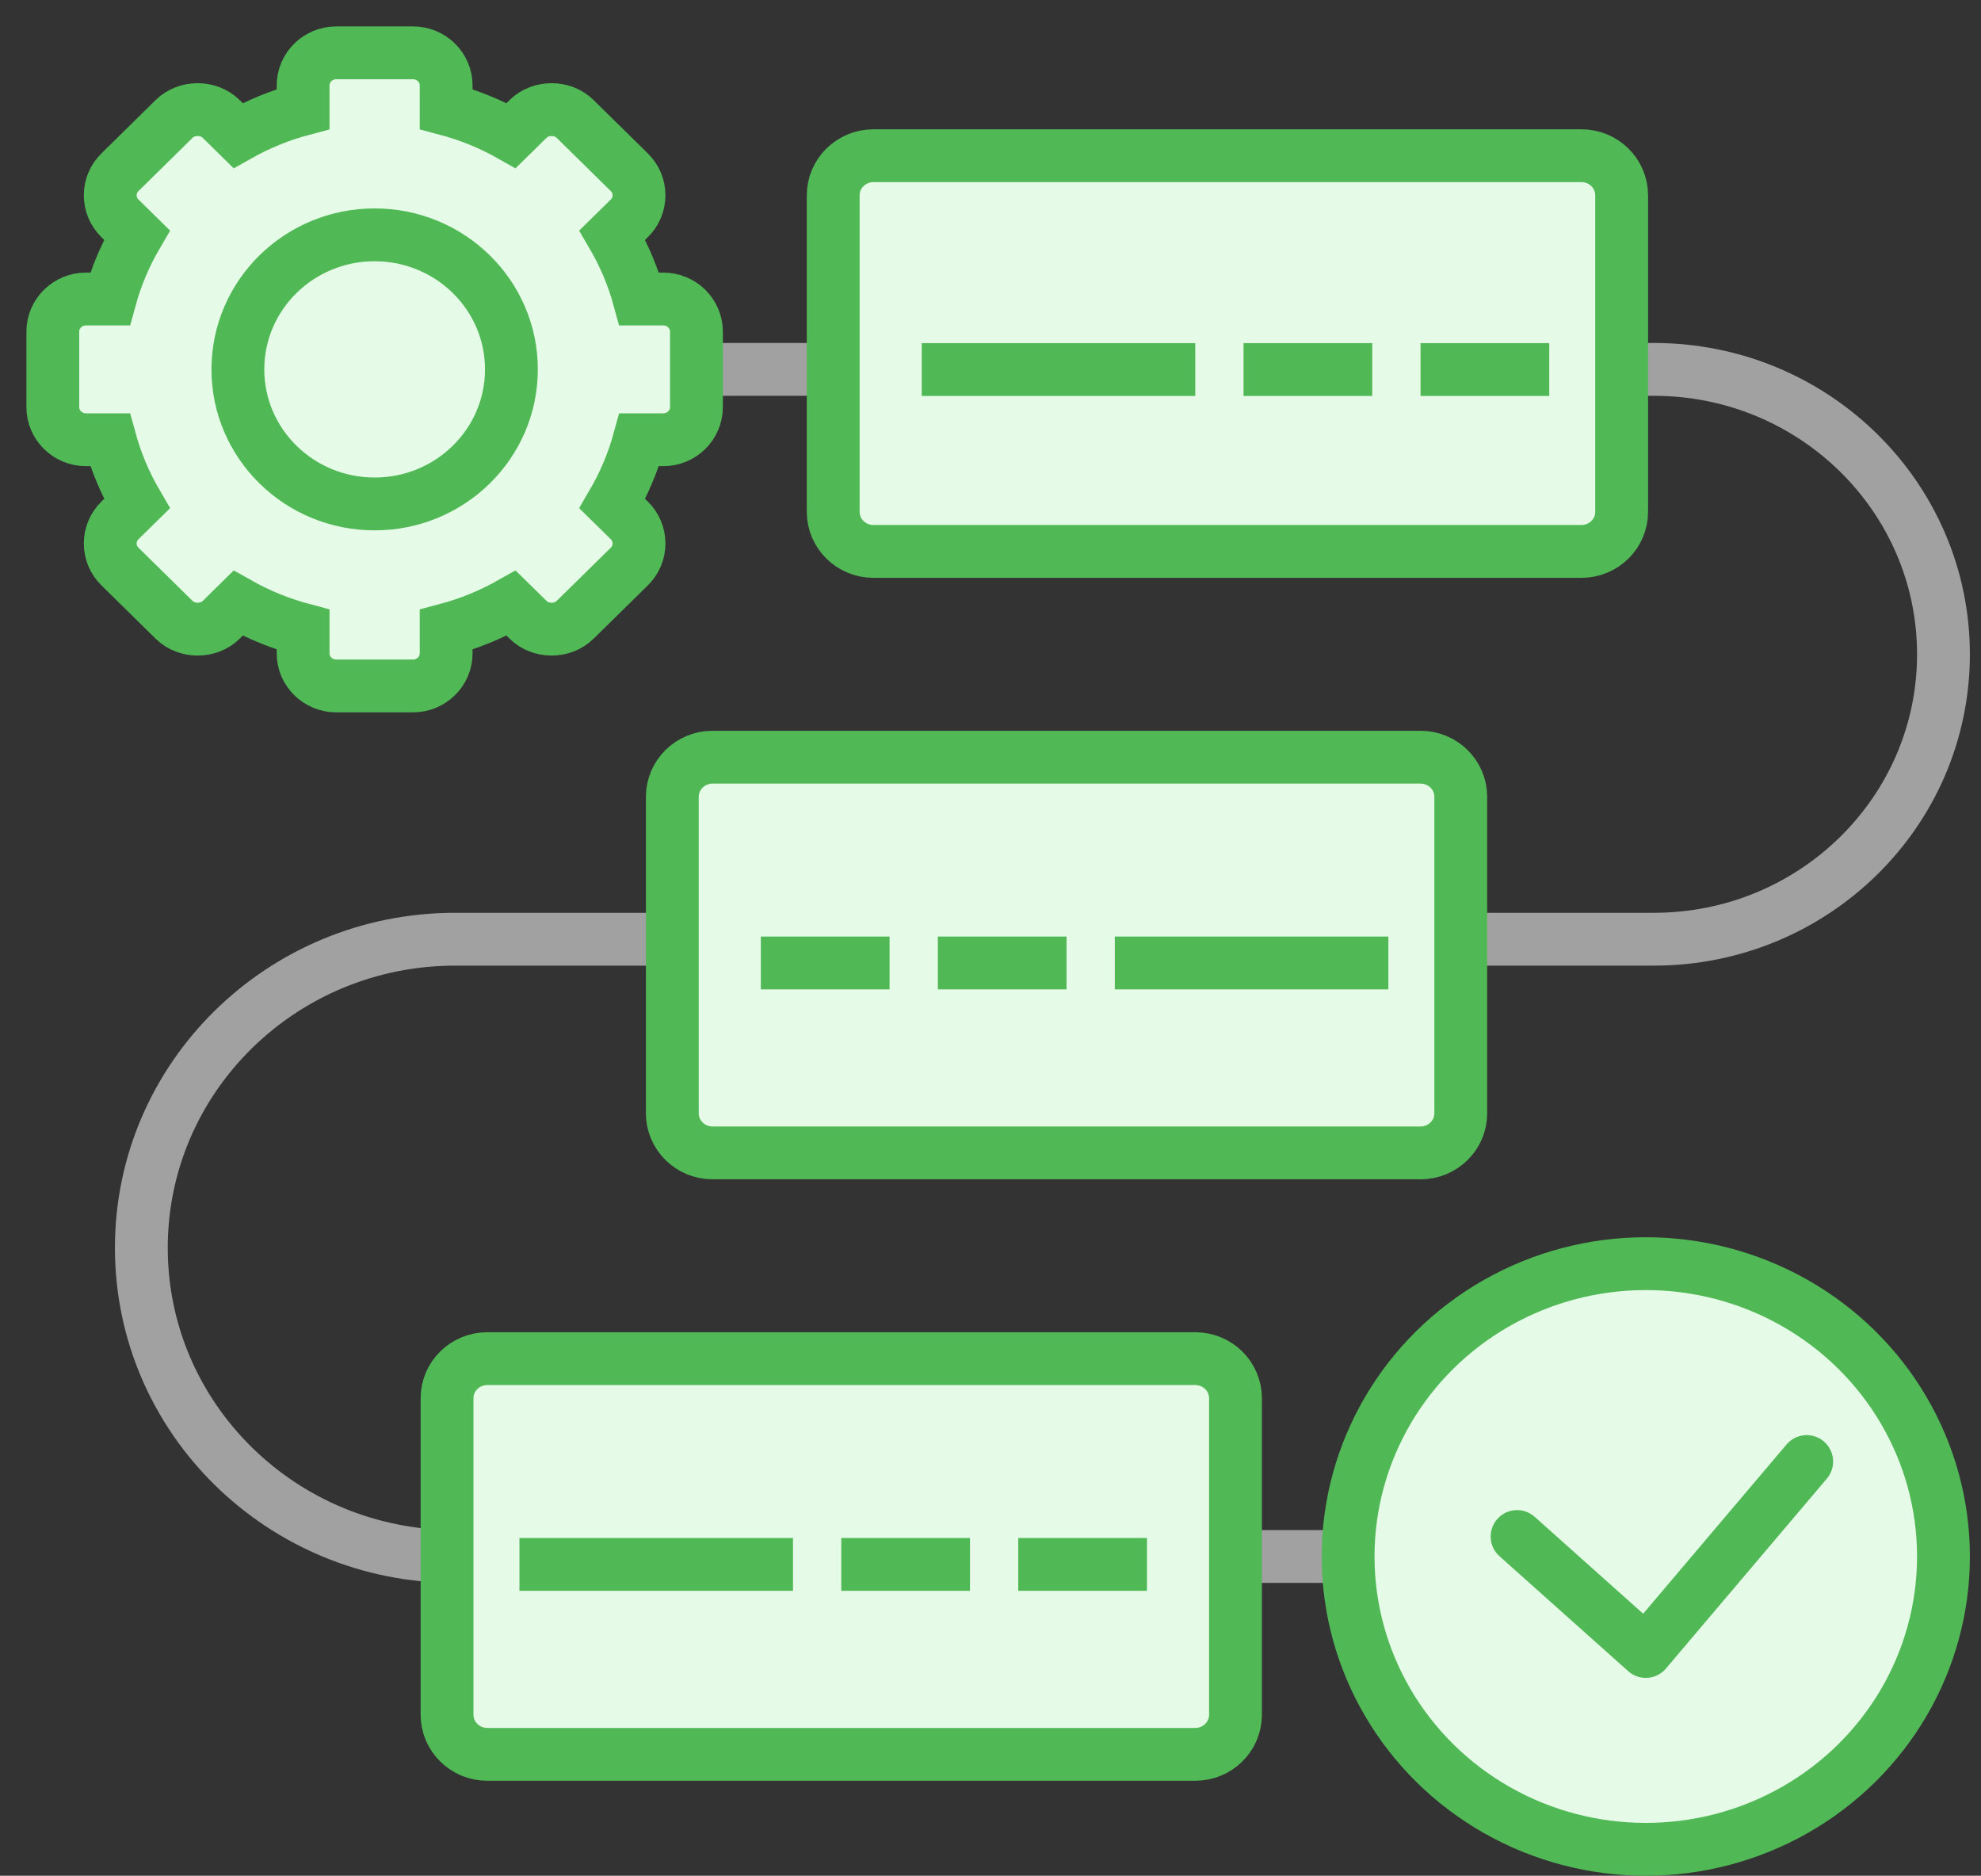 <?xml version="1.0" encoding="UTF-8"?>
<svg width="75px" height="71px" viewBox="0 0 75 71" version="1.1" xmlns="http://www.w3.org/2000/svg" xmlns:xlink="http://www.w3.org/1999/xlink">
    <rect x="0" y="0" width="75" height="71" fill="#333333" stroke="none"/>
    <title>Lab-Workflows-Automation</title>
    <g id="Page-1" stroke="none" stroke-width="1" fill="none" fill-rule="evenodd">
        <g id="Lab-Automation-Software" transform="translate(-654, -4427)" stroke-width="2">
            <g id="Lab-Workflows-Automation" transform="translate(656, 4429)">
                <path d="M48.125,56.916 L15.23,56.916 C8.669,56.916 3.351,51.686 3.351,45.233 C3.351,38.781 8.669,33.551 15.23,33.551 L60.614,33.551 C66.67,33.551 71.579,28.722 71.579,22.767 C71.579,16.811 66.67,11.982 60.614,11.982 L54.217,11.982 L54.217,11.982 L17.666,11.982" id="Path-6" stroke="#A1A1A1"></path>
                <g id="Group-87" transform="translate(29.545, 3.894)" stroke="#50B956">
                    <path d="M28.327,0 C28.748,0 29.128,0.168 29.404,0.439 C29.679,0.71 29.85,1.084 29.85,1.498 L29.85,1.498 L29.85,13.48 C29.85,13.894 29.679,14.268 29.404,14.539 C29.128,14.81 28.748,14.978 28.327,14.978 L28.327,14.978 L1.523,14.978 C1.102,14.978 0.722,14.81 0.446,14.539 C0.17,14.268 0,13.894 0,13.48 L0,13.48 L0,1.498 C0,1.084 0.17,0.71 0.446,0.439 C0.722,0.168 1.102,0 1.523,0 L1.523,0 L28.327,0 Z" id="Rectangle" fill="#E6FBE7" fill-rule="nonzero"></path>
                    <g id="Group-79" transform="translate(3.351, 7.527)">
                        <line x1="0" y1="0.567" x2="10.356" y2="0.567" id="Path-5"></line>
                        <line x1="12.184" y1="0.567" x2="17.057" y2="0.567" id="Path-5-Copy"></line>
                        <line x1="18.885" y1="0.567" x2="23.758" y2="0.567" id="Path-5-Copy-2"></line>
                    </g>
                </g>
                <g id="Group-74" transform="translate(38.379, 34.15) scale(-1, 1) translate(-38.379, -34.15) translate(23.454, 26.661)" stroke="#50B956">
                    <path d="M28.327,0 C28.748,0 29.128,0.168 29.404,0.439 C29.679,0.71 29.85,1.084 29.85,1.498 L29.85,1.498 L29.85,13.48 C29.85,13.894 29.679,14.268 29.404,14.539 C29.128,14.81 28.748,14.978 28.327,14.978 L28.327,14.978 L1.523,14.978 C1.102,14.978 0.722,14.81 0.446,14.539 C0.17,14.268 0,13.894 0,13.48 L0,13.48 L0,1.498 C0,1.084 0.17,0.71 0.446,0.439 C0.722,0.168 1.102,0 1.523,0 L1.523,0 L28.327,0 Z" id="Rectangle-Copy-15" fill="#E6FBE7" fill-rule="nonzero"></path>
                    <line x1="2.741" y1="7.789" x2="13.097" y2="7.789" id="Path-5-Copy-3"></line>
                    <line x1="14.925" y1="7.789" x2="19.798" y2="7.789" id="Path-5-Copy-4"></line>
                    <line x1="21.626" y1="7.789" x2="26.499" y2="7.789" id="Path-5-Copy-5"></line>
                </g>
                <g id="Group-74-Copy" transform="translate(14.925, 49.427)" stroke="#50B956">
                    <path d="M28.327,0 C28.748,0 29.128,0.168 29.404,0.439 C29.679,0.71 29.85,1.084 29.85,1.498 L29.85,1.498 L29.85,13.48 C29.85,13.894 29.679,14.268 29.404,14.539 C29.128,14.81 28.748,14.978 28.327,14.978 L28.327,14.978 L1.523,14.978 C1.102,14.978 0.722,14.81 0.446,14.539 C0.17,14.268 0,13.894 0,13.48 L0,13.48 L0,1.498 C0,1.084 0.17,0.71 0.446,0.439 C0.722,0.168 1.102,0 1.523,0 L1.523,0 L28.327,0 Z" id="Rectangle-Copy-15" fill="#E6FBE7" fill-rule="nonzero"></path>
                    <line x1="2.741" y1="7.789" x2="13.097" y2="7.789" id="Path-5-Copy-3"></line>
                    <line x1="14.925" y1="7.789" x2="19.798" y2="7.789" id="Path-5-Copy-4"></line>
                    <line x1="21.626" y1="7.789" x2="26.499" y2="7.789" id="Path-5-Copy-5"></line>
                </g>
                <ellipse id="Oval" stroke="#50B956" fill="#E6FBE7" fill-rule="nonzero" cx="60.309" cy="56.916" rx="11.27" ry="11.084"></ellipse>
                <polyline id="Path-7" stroke="#50B956" stroke-linecap="round" stroke-linejoin="round" points="55.436 56.16 60.309 60.511 66.401 53.322"></polyline>
                <g id="Group-94" fill="#E6FBE7" fill-rule="nonzero" stroke="#50B956">
                    <path d="M22.201,9.318 C21.969,8.469 21.627,7.658 21.182,6.897 L21.825,6.265 C22.062,6.031 22.193,5.721 22.193,5.392 C22.193,5.062 22.062,4.753 21.825,4.52 L19.77,2.499 C19.297,2.033 18.471,2.032 17.996,2.499 L17.352,3.131 C16.578,2.693 15.753,2.357 14.891,2.129 L14.891,1.233 C14.891,0.552 14.328,0 13.636,0 L10.73,0 C10.039,0 9.476,0.552 9.476,1.233 L9.476,2.129 C8.614,2.357 7.788,2.693 7.013,3.131 L6.37,2.499 C5.895,2.032 5.069,2.033 4.595,2.499 L2.541,4.52 C2.304,4.753 2.174,5.063 2.174,5.392 C2.174,5.722 2.304,6.031 2.541,6.265 L3.184,6.897 C2.739,7.658 2.397,8.469 2.165,9.318 L1.254,9.318 C0.563,9.318 0,9.872 0,10.553 L0,13.41 C0,14.091 0.563,14.645 1.254,14.645 L2.165,14.645 C2.397,15.492 2.739,16.304 3.185,17.066 L2.541,17.698 C2.304,17.931 2.174,18.242 2.174,18.572 C2.174,18.902 2.304,19.211 2.541,19.444 L4.595,21.464 C5.07,21.931 5.896,21.932 6.371,21.464 L7.014,20.832 C7.789,21.27 8.614,21.606 9.476,21.835 L9.476,22.731 C9.476,23.411 10.039,23.964 10.731,23.964 L13.636,23.964 C14.328,23.964 14.891,23.411 14.891,22.731 L14.891,21.835 C15.753,21.606 16.578,21.27 17.353,20.832 L17.997,21.464 C18.471,21.932 19.297,21.931 19.771,21.464 L21.826,19.444 C22.062,19.211 22.193,18.902 22.193,18.572 C22.193,18.242 22.062,17.932 21.826,17.698 L21.182,17.066 C21.627,16.304 21.97,15.492 22.202,14.645 L23.112,14.645 C23.805,14.645 24.367,14.091 24.367,13.41 L24.367,10.553 C24.367,9.872 23.804,9.318 23.112,9.318 L22.201,9.318 Z" id="Path"></path>
                    <ellipse id="Oval" cx="12.184" cy="11.982" rx="5.178" ry="5.093"></ellipse>
                </g>
            </g>
        </g>
    </g>
</svg>